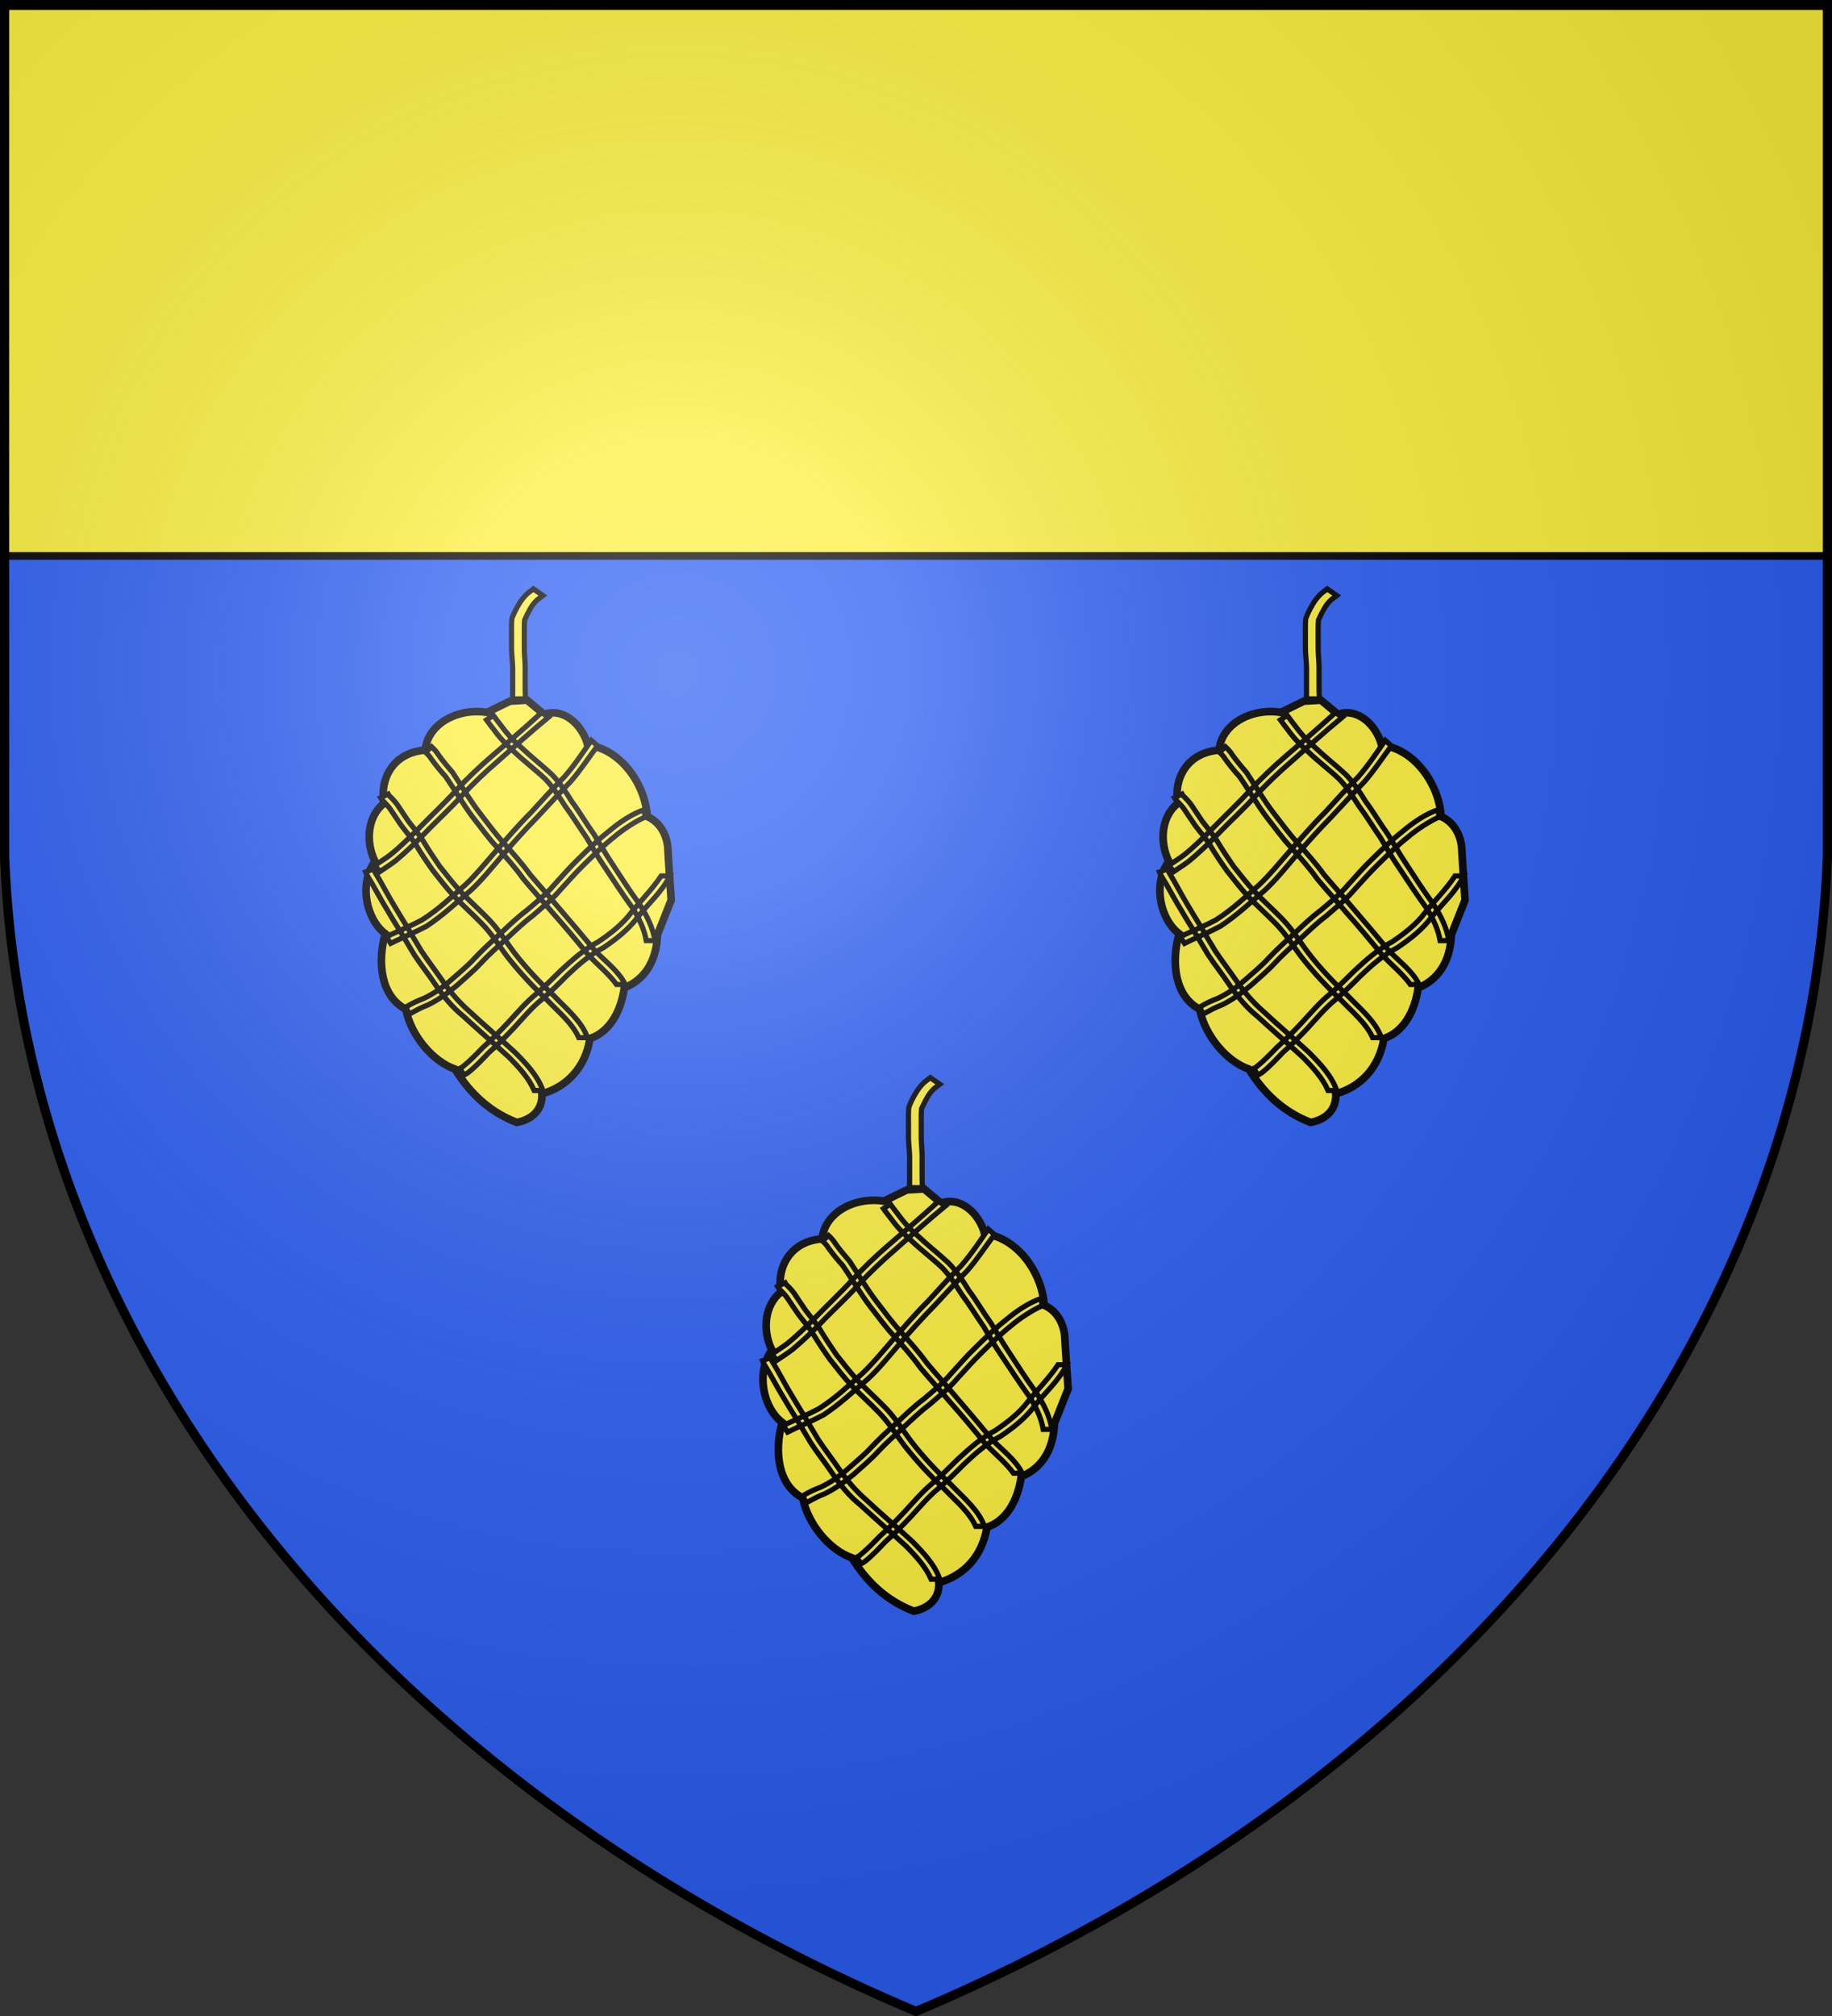 <svg version="1.1" width="600" height="660" stroke="#000" xmlns="http://www.w3.org/2000/svg" xmlns:xlink="http://www.w3.org/1999/xlink"><rect width="100%" height="100%" fill="#333333" stroke="none"/><defs><radialGradient id="G" cx="221" cy="226" r="300" gradientTransform="matrix(1.35,0,0,1.35,-77,-85)" gradientUnits="userSpaceOnUse"><stop stop-color="#fff" stop-opacity=".31"/><stop offset="0.19" stop-color="#fff" stop-opacity=".25"/><stop offset="0.6" stop-color="#666" stop-opacity=".13"/><stop offset="1" stop-color="#000" stop-opacity=".13"/></radialGradient></defs><g fill="#2b5df2"><path id="S" d="M1.5 1.5h597V280A570 445 0 0 1 300 658.5 570 445 0 0 1 1.5 280Z"/></g><g fill="#fcef3c" stroke-width="2.5" ><rect width="598" height="180" x="1" y="2"/><g id="P"><path d="M 341.959 427.285 C 341.459 417.491 333.842 405.359 322.478 403.912 C 320.73 397.234 314.486 391.558 308.242 393.895 C 306.369 392.337 304.496 390.779 302.623 389.22 C 300.75 389.332 298.877 389.443 297 389.554 C 294.506 390.779 292 392 289.511 393.227 C 279.771 391.669 270 397.123 269.282 405.582 C 258.417 406.361 254.297 415.488 255.795 422.945 C 250.301 427.286 249.676 435.633 252.798 441.978 C 247.553 449.212 249.801 460.788 256.17 465.685 C 253.547 474.923 254.671 486.164 262.913 490.394 C 264.536 498.964 271.779 507.534 279 510 C 283.892 517.885 290.261 524 299.251 527.457 C 303.497 526.678 307.743 523.896 307.493 518.108 C 315.735 515.771 321.729 509.426 323.228 500 C 329.596 497.851 333.343 491.284 334.466 483.382 C 340.71 480.933 345 475.146 345.33 466 C 346.829 462.234 348.327 458.45 349.826 454.666 C 349.451 448.878 349 443 348.702 437.303 C 348.327 433.63 346.454 429.289 341.959 427.286 Z"/><path stroke-width="1.7" d="M 344.505 467.942 C 343.83 463.708 341.827 459.647 339.413 455.975 C 336.16 451.538 333.211 446.94 330.233 442.356 C 328.218 439.362 326.468 436.235 324.572 433.178 C 322 429.615 319.885 425.931 317.289 422.435 C 315.314 419.245 313.309 416.154 310.604 413.413 C 307.345 410.413 303.804 407.657 300.603 404.608 C 298.1 402.514 296 400.132 294.145 397.591 C 293.259 396.491 292.448 395.347 291.609 394.221 L 289.344 395.684 C 290.155 396.779 290.936 397.894 291.81 398.952 C 293.733 401.631 296 404 298.583 406.268 C 301.781 409.301 305.356 412 308.551 415 C 311.162 417.696 313 420.7 315 423.771 C 317.562 427.206 319.738 430.834 322.183 434.335 C 324 437.421 325.79 440.6 327.867 443.593 C 330.89 448.151 333.881 452.726 337.103 457.176 C 339.259 460.482 341 464.137 341.66 467.942 L 344.505 467.942 Z M 302.134 388.81 C 302 387.259 302 385.706 302 384.154 C 302 382.291 302 380.428 302 378.565 C 302 376.569 301.747 374.591 301.718 372.591 C 301.725 370.885 301.72 369.178 301.716 367.472 C 301.729 365.974 301.677 364.468 301.811 362.979 C 302.351 361.727 303 360.494 303.678 359.286 C 304.266 358.216 305 357.277 305.936 356.375 C 306.552 355.904 307.176 355.44 307.794 354.971 L 304.685 352.81 C 304 353.32 303.332 353.818 302.687 354.346 C 301.532 355.449 300.622 356.618 299.883 357.909 C 299 359.397 298.231 360.911 297.655 362.472 C 297.46 364.132 297.535 365.802 297.536 367.472 C 297.531 369.187 297.517 370.902 297.535 372.617 C 297.583 374.606 297.85 376.58 297.91 378.565 C 297.914 380.428 297.91 382.291 297.903 384.154 C 297.903 385.706 297.934 387.259 297.867 388.81 L 302.134 388.81 Z M 307.352 393.3 C 302 398.217 296.43 402.952 290.898 407.712 C 286.836 411.203 283 414.905 279.384 418.75 C 275.339 423.225 270.867 427.367 266.657 431.716 C 263.774 434.527 260.975 437.352 257.788 439.894 C 256.186 441.101 254.461 442.178 252.789 443.308 L 254.43 445.327 C 256.184 444.143 258 443 259.65 441.72 C 262.889 439 265.797 436.205 268.692 433.265 C 272.857 428.873 277.426 424.802 281.445 420.3 C 285 416.515 288.792 412.877 292.79 409.438 C 298.36 404.528 303.86 399.551 309.614 394.811 L 307.352 393.3 Z M 323.674 402.387 C 320.832 406.452 318.102 410.617 314.779 414.403 C 311 418.171 307.543 422 303.972 425.943 C 299.781 430.108 296 434.562 292.126 438.953 C 288.945 442.585 285.934 446.339 282.382 449.697 C 277.842 453.687 273.397 457.907 268.169 461.2 C 264.885 462.941 261.424 464.413 258 465.969 C 257.532 466.196 257 466.438 256.561 466.677 L 257.939 468.855 C 258.414 468.618 258.891 468.384 259.367 468.15 C 262.812 466.502 266.358 465 269.707 463.221 C 275 459.749 279.597 455.413 284.347 451.355 C 287.975 447.954 291 444.156 294.218 440.416 C 298 436 301.909 431.646 306 427.473 C 309.644 423.584 313.2 419.679 316.897 415.872 C 320.118 412.165 322.819 408 325.688 404.182 L 323.674 402.387 Z M 346.533 446.772 C 343.716 451 339.961 454.79 336.698 458.807 C 333.886 462.586 330 465.597 326 468.298 C 321.264 470.771 317.414 474.283 313.618 477.786 C 311 480.38 308.387 483 305.547 485.449 C 302 488.364 299.212 491.756 296.184 495 C 293.604 497.742 290.955 500.431 288.127 502.954 C 286 505.144 283.912 507.333 281.494 509.267 C 281.212 509.474 280.879 509.606 280.57 509.776 L 282 511.934 C 282.389 511.702 282.835 511.521 283.204 511.238 C 285.737 509.264 287.857 506.943 290 504.702 C 292.952 502.104 295.655 499.354 298.287 496.564 C 301.226 493.382 304 490 307.394 487.243 C 310.273 484.782 312.97 482.139 315.6 479.467 C 319.236 476 323 472.652 327.631 470.253 C 331.888 467.397 335.935 464.21 338.883 460.209 C 342.415 455.811 346.975 451.713 349.372 446.772 L 346.533 446.772 Z M 341.165 425 C 336.708 426.561 332.821 429.287 329.35 432.2 C 325.834 434.965 322.681 438 319.514 441.126 C 316.65 443.858 314.12 446.844 311.456 449.736 C 308.875 452.811 305.652 455.372 302.565 458 C 299.412 460.374 296.663 463 293.8 465.722 C 290.869 468.345 288 471 285.324 473.839 C 283 476.401 280.235 478.587 277.641 480.922 C 275 483.237 272.131 485.275 268.855 486.831 C 266.91 487.579 265 488.433 263.326 489.462 C 263.206 489.558 263 489.586 262.909 489.649 L 264 491.928 C 264.332 491.813 264.596 491.732 264.822 491.584 C 266.553 490.614 268.258 489.714 270.164 489 C 273.677 487.293 276.785 485 279.653 482.609 C 282.276 480.242 285 478 287.4 475.407 C 290 472.586 292.928 470 295.788 467.42 C 298.596 464.792 301.359 462.121 304.476 459.785 C 307.64 457 310.919 454.427 313.556 451.277 C 316.182 448.418 318.73 445.503 321.536 442.787 C 324.638 439.737 327.751 436.694 331.21 433.957 C 334 431.56 338.398 428.731 341.165 427.554 L 341.165 425 Z M 307.789 517 C 306.139 512.229 302.412 508.284 298.763 504.611 C 293.78 500 288.584 495.619 283.638 491 C 280.193 488 277.452 484.712 274.957 481.143 C 272.678 477.851 270.246 474.66 268 471.317 C 266.514 468.851 265 466.328 263.567 463.847 C 261.96 461.303 260.448 458.715 258.896 456.144 C 257.583 453.979 256.39 451.766 255.153 449.566 C 254.355 448 253.342 446.574 252.522 445 C 252.479 444.851 252.376 444.681 252.303 444.503 L 249.707 445.478 C 249.782 445.657 249.938 445.807 249.931 446 C 250.798 447.604 251.822 449.116 252.674 450.714 C 253.937 452.924 255.136 455.157 256.477 457.331 C 258 459.905 259.54 462.498 261.139 465 C 262.667 467.537 264.118 470 265.66 472.542 C 267.862 475.909 270.393 479 272.646 482.419 C 275.231 486.144 278 489.662 281.711 492.646 C 286.667 497.213 291.789 501.632 296.763 506.18 C 300 509.476 303.138 512.866 304.95 517 L 307.789 517 Z M 322.405 499.703 C 320.544 494.345 315.456 490.232 311.421 486 C 306.764 481.636 302.386 477 298.516 472 C 295.633 468.205 293.224 464.151 289.783 460.675 C 286.828 457.657 283.656 454.817 280.74 451.766 C 278.356 449.165 276.22 446.375 274 443.611 C 272.166 440.954 270.35 438.239 268.686 435.455 C 267.271 433.122 265.38 431 263.76 428.87 C 262.544 427 261.307 425.279 260.133 423.456 C 259.318 422.341 258.362 421.336 257.343 420.368 C 257.315 420.215 257.218 420.124 257.139 419.969 L 254.663 421.173 C 254.861 421.47 254.978 421.808 255.256 422 C 256.148 422.907 257 423.767 257.722 424.741 C 258.927 426.571 260.187 428.374 261.405 430.197 C 263 432.352 264.822 434.346 266.247 436.596 C 267.947 439.466 269.828 442.246 271.788 445 C 274 447.827 276.205 450.677 278.651 453.352 C 281.593 456.407 284.784 459.258 287.739 462.301 C 291.106 465.702 293.464 469.667 296.316 473.408 C 300.27 478.443 304.668 483.145 309.413 487.608 C 313 491.359 317.454 495 319.554 499.703 L 322.405 499.703 Z M 334.765 482.3 C 332.713 478 328.277 474.774 324.873 471.248 C 320.969 466.536 317 461.847 313 457.208 C 309.917 453.531 306.683 449.954 303.584 446.285 C 301 442.69 298 439.359 295 436 C 292.216 432.958 289.775 429.578 287.211 426.284 C 283.91 422 281.223 417.374 278.248 412.91 C 276.616 411 275 409.117 273.608 407.14 C 273 406.132 272.216 405.281 271.344 404.468 L 269.409 406.294 C 270.115 406.974 270.797 407.656 271.274 408.496 C 272.716 410.459 274.219 412.372 275.903 414.173 C 279 418.625 281.679 423.345 284.977 427.707 C 287.608 431 290 434.452 292.955 437.563 C 295.922 440.849 298.862 444.152 301.398 447.72 C 304.459 451.441 307.795 455 310.878 458.69 C 315 463.309 318.894 468 322.829 472.818 C 325.83 475.917 329.547 479 331.92 482.3 L 334.765 482.3 Z"/></g><use xlink:href="#P" x="-130" y="-160"/><use xlink:href="#P" x="130" y="-160"/></g><use xlink:href="#S" fill="url(#G)" stroke-width="3"/></svg>